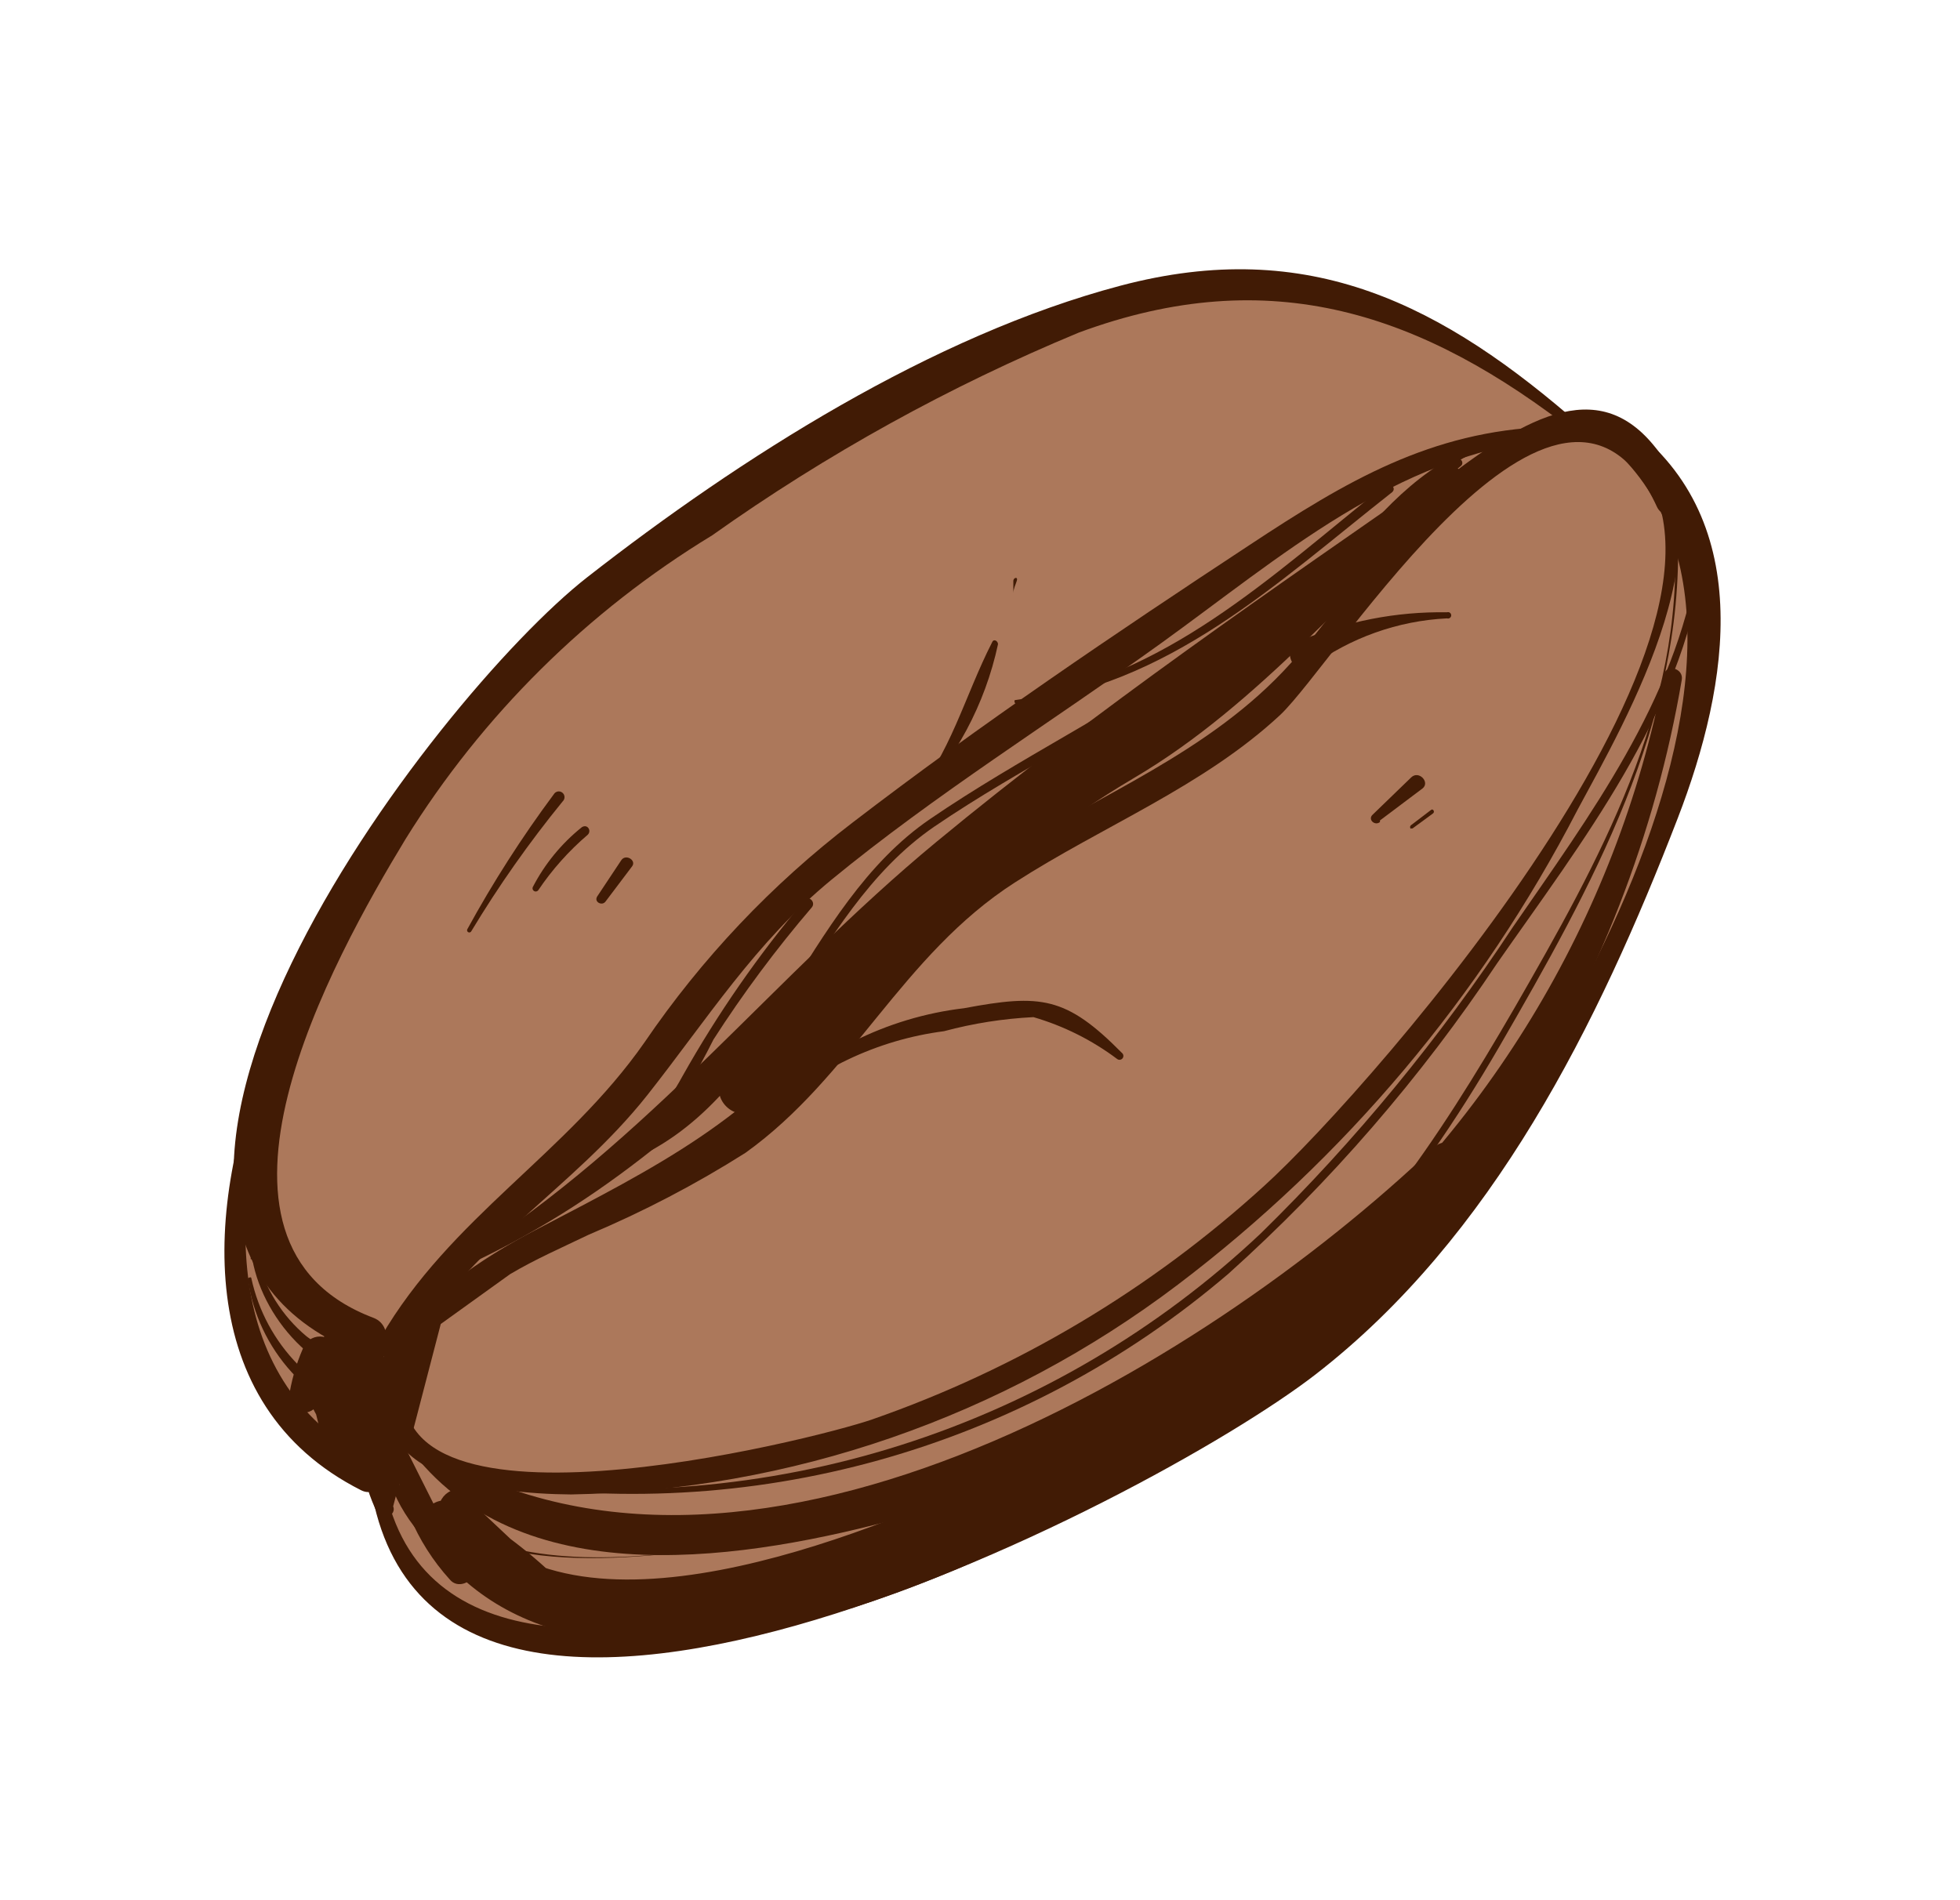 <?xml version="1.0" encoding="UTF-8"?> <svg xmlns="http://www.w3.org/2000/svg" width="131" height="127" viewBox="0 0 131 127" fill="none"> <path d="M103.996 28.009C121.996 30.509 113.207 68.858 88.496 90.009C62.995 108.509 32.5 119.5 24.494 98.999C8.5 93 16.495 62.498 39.496 39.01C64.207 17.858 90.169 11.856 103.996 28.009Z" fill="#AC785B"></path> <path d="M26.278 100.699C27.345 96.622 28.413 92.567 29.459 88.511L34.09 85.181C35.777 84.178 37.591 83.388 39.362 82.535C42.993 81.004 46.491 79.177 49.821 77.07C56.95 71.969 60.259 63.858 67.836 58.992C73.706 55.213 80.408 52.588 85.552 47.807C89.352 44.242 104.293 19.824 110.739 33.869C111.252 35 112.874 34.018 112.425 32.865C108.84 25.331 104.272 26.462 98.189 30.838C92.81 34.658 90.632 39.525 86.257 44.349C80.878 50.325 73.45 53.1 66.855 57.305C62.629 59.982 58.938 63.419 55.969 67.444C50.206 74.872 43.952 77.967 35.777 82.236C28.455 86.057 21.113 92.396 25.211 101.147C25.488 101.745 26.534 101.318 26.278 100.699Z" fill="#411B05"></path> <path d="M24.612 98.18C27.537 125.928 76.758 100.506 87.9 91.904C99.788 82.705 106.832 68.425 112.126 54.722C115.605 45.714 117.462 34.466 108.476 28.148C107.622 27.55 106.555 28.916 107.366 29.578C122.883 42.79 101.347 77.475 89.33 88.19C79.041 97.347 28.796 123.388 25.509 98.18C25.509 97.603 24.548 97.603 24.612 98.18Z" fill="#411B05"></path> <path d="M26.618 91.219C23.267 98.689 32.744 99.864 38.166 99.906C52.829 99.651 67.032 94.74 78.721 85.883C89.873 77.431 98.996 66.594 105.423 54.164C108.624 48.209 116.373 34.954 109.478 29.042C108.817 28.487 107.856 29.447 108.518 30.024C120.257 40.077 91.741 72.713 84.505 79.266C76.916 86.195 67.998 91.51 58.294 94.89C54.366 96.256 24.142 103.855 27.216 91.454C27.216 91.155 26.81 90.92 26.682 91.219H26.618Z" fill="#411B05"></path> <path d="M105.786 28.573C96.416 20.334 87.494 15.767 74.9 19.096C62.307 22.426 49.479 30.601 39.255 38.584C29.03 46.567 1.752 82.063 24.313 90.58C25.85 91.156 26.448 88.68 24.975 88.104C11.698 83.109 22.243 64.112 27.109 56.087C32.252 47.806 39.271 40.852 47.6 35.788C55.235 30.366 63.454 25.82 72.104 22.234C84.911 17.495 95.092 20.911 105.445 29.043C105.743 29.256 106.149 28.872 105.871 28.616L105.786 28.573Z" fill="#411B05"></path> <path d="M103.46 28.532C95.605 28.831 89.992 32.16 83.524 36.429C74.538 42.342 65.509 48.446 56.971 54.999C51.584 59.12 46.893 64.078 43.076 69.684C37.868 77.155 30.119 81.36 25.445 89.407C25.309 89.636 25.27 89.91 25.336 90.168C25.402 90.426 25.568 90.648 25.797 90.784C26.026 90.919 26.3 90.959 26.559 90.893C26.817 90.826 27.038 90.661 27.174 90.431C31.443 83.11 38.23 79.567 43.268 73.206C47.259 68.147 50.504 62.982 55.562 58.82C62.521 53.099 70.269 48.276 77.569 43.025C85.594 37.24 93.129 30.538 103.46 29.364C103.972 29.364 103.994 28.51 103.46 28.532Z" fill="#411B05"></path> <path d="M17.867 70.279C13.705 80.461 12.766 93.887 24.143 99.629C25.338 100.226 26.384 98.412 25.189 97.835C14.516 92.563 15.242 80.119 18.657 70.514C18.849 70.002 18.06 69.81 17.867 70.279Z" fill="#411B05"></path> <path d="M60.983 53.74C63.856 50.791 65.839 47.092 66.703 43.067C66.703 42.854 66.426 42.683 66.319 42.918C64.462 46.546 63.544 50.431 60.812 53.59C60.706 53.697 60.812 53.868 60.983 53.761V53.74Z" fill="#411B05"></path> <path d="M67.728 39.65C67.728 39.373 67.878 39.095 67.963 38.818C68.049 38.54 67.75 38.604 67.728 38.818V39.672V39.65Z" fill="#411B05"></path> <path d="M51.164 74.636C54.433 71.513 58.613 69.517 63.096 68.937C65.049 68.412 67.053 68.097 69.073 67.997C71.09 68.585 72.985 69.532 74.665 70.794C74.719 70.836 74.787 70.855 74.855 70.847C74.923 70.839 74.985 70.805 75.028 70.751C75.07 70.697 75.09 70.629 75.082 70.561C75.074 70.493 75.039 70.43 74.985 70.388C71.25 66.61 69.564 66.439 64.441 67.4C59.228 68.016 54.399 70.45 50.801 74.273C50.545 74.508 50.93 74.871 51.164 74.636Z" fill="#411B05"></path> <path d="M96.715 40.933C93.33 40.876 89.97 41.53 86.854 42.854C85.488 43.387 86.577 45.372 87.601 44.583C90.255 42.631 93.425 41.502 96.715 41.338C96.747 41.349 96.781 41.351 96.815 41.346C96.848 41.341 96.88 41.328 96.907 41.308C96.934 41.288 96.957 41.262 96.972 41.232C96.987 41.202 96.995 41.169 96.995 41.135C96.995 41.102 96.987 41.068 96.972 41.038C96.957 41.008 96.934 40.982 96.907 40.962C96.88 40.943 96.848 40.93 96.815 40.924C96.781 40.919 96.747 40.922 96.715 40.933Z" fill="#411B05"></path> <path d="M31.485 62.278C33.318 59.234 35.365 56.324 37.611 53.57C37.651 53.532 37.682 53.486 37.703 53.434C37.724 53.383 37.733 53.328 37.731 53.273C37.728 53.218 37.714 53.164 37.689 53.115C37.663 53.066 37.628 53.022 37.584 52.988C37.541 52.954 37.491 52.93 37.437 52.917C37.383 52.904 37.327 52.903 37.273 52.913C37.219 52.924 37.168 52.946 37.123 52.978C37.078 53.011 37.041 53.052 37.013 53.1C34.878 55.972 32.945 58.989 31.229 62.129C31.215 62.162 31.213 62.2 31.224 62.234C31.236 62.269 31.259 62.298 31.291 62.317C31.322 62.335 31.36 62.341 31.395 62.334C31.431 62.327 31.463 62.307 31.485 62.278Z" fill="#411B05"></path> <path d="M35.969 59.523C36.898 58.14 38.011 56.891 39.277 55.809C39.555 55.552 39.277 55.062 38.893 55.296C37.528 56.389 36.408 57.756 35.606 59.309C35.588 59.356 35.587 59.408 35.604 59.456C35.62 59.504 35.654 59.544 35.697 59.569C35.741 59.595 35.792 59.604 35.842 59.596C35.891 59.587 35.936 59.561 35.969 59.523Z" fill="#411B05"></path> <path d="M40.471 60.27L42.243 57.922C42.563 57.517 41.816 57.047 41.517 57.517L39.916 59.928C39.681 60.291 40.236 60.59 40.471 60.27Z" fill="#411B05"></path> <path d="M92.232 54.848L95.07 52.714C95.604 52.308 94.836 51.476 94.323 51.967L91.741 54.464C91.399 54.784 91.89 55.233 92.232 54.955V54.848Z" fill="#411B05"></path> <path d="M94.41 55.382L95.776 54.379C95.925 54.272 95.776 54.038 95.648 54.144L94.303 55.169C94.175 55.276 94.303 55.468 94.303 55.382H94.41Z" fill="#411B05"></path> <path d="M25.977 95.317C27.194 105.285 38.891 104.581 46.34 103.684C57.246 102.643 67.838 99.451 77.504 94.293C87.6 88.551 94.451 79.864 100.215 69.96C106.383 59.287 112.509 48.316 112.146 35.808C112.155 35.789 112.158 35.767 112.156 35.746C112.155 35.725 112.148 35.705 112.136 35.687C112.124 35.669 112.108 35.654 112.09 35.644C112.071 35.634 112.05 35.629 112.029 35.629C112.008 35.629 111.987 35.634 111.968 35.644C111.949 35.654 111.933 35.669 111.922 35.687C111.91 35.705 111.903 35.725 111.901 35.746C111.899 35.767 111.903 35.789 111.911 35.808C112.594 47.398 106.81 57.665 101.239 67.356C96.116 76.192 90.567 84.709 82.029 90.835C74.724 95.856 66.509 99.401 57.845 101.272C49.307 103.407 28.432 108.615 26.298 95.531C26.298 95.36 25.956 95.403 25.977 95.531V95.317Z" fill="#411B05"></path> <path d="M32.319 99.055C41.127 100.505 50.146 100.013 58.744 97.613C67.342 95.213 75.311 90.962 82.095 85.159C88.931 79.016 94.969 72.039 100.067 64.391C105.723 56.28 112.404 47.764 113.792 37.71C113.792 37.475 113.45 37.369 113.429 37.71C111.956 46.867 106.257 54.508 101.113 61.979C96.247 69.384 90.601 76.247 84.272 82.449C77.412 88.917 69.183 93.758 60.197 96.611C51.21 99.463 41.696 100.255 32.361 98.927C32.233 98.927 32.169 99.119 32.361 99.14L32.319 99.055Z" fill="#411B05"></path> <path d="M26.127 93.268C23.993 99.522 28.796 104.73 34.302 106.736C41.858 109.49 49.948 109.874 56.928 105.498C57.397 105.221 56.928 104.495 56.522 104.773C54.029 106.313 51.255 107.346 48.362 107.811C45.468 108.276 42.511 108.165 39.66 107.483C32.851 106.053 24.228 101.998 26.426 93.353C26.426 93.161 26.191 93.076 26.127 93.353V93.268Z" fill="#411B05"></path> <path d="M16.863 84.175C17.632 88.444 21.645 92.713 26.212 92.478C26.661 92.478 26.831 91.731 26.212 91.646C24.136 91.393 22.163 90.598 20.492 89.341C18.86 87.977 17.702 86.131 17.183 84.069C17.183 83.791 16.714 83.898 16.757 84.175H16.863Z" fill="#411B05"></path> <path d="M16.566 85.521C16.898 87.838 17.917 90.002 19.493 91.734C21.068 93.465 23.127 94.684 25.402 95.233C25.893 95.34 26.128 94.571 25.616 94.443C23.448 93.93 21.47 92.814 19.91 91.223C18.35 89.633 17.272 87.634 16.8 85.457C16.8 85.308 16.544 85.457 16.566 85.457V85.521Z" fill="#411B05"></path> <path d="M34.047 82.492C37.752 81.016 41.099 78.768 43.866 75.896C45.297 73.86 46.574 71.72 47.686 69.493C49.673 66.401 51.87 63.448 54.261 60.656C54.538 60.315 54.068 59.845 53.791 60.165C50.707 63.811 47.977 67.742 45.637 71.905C42.905 76.921 38.85 79.653 33.94 82.321C33.812 82.321 33.94 82.556 34.047 82.513V82.492Z" fill="#411B05"></path> <path d="M41.732 77.751C51.785 73.759 53.813 61.166 62.458 55.253C68.349 51.241 74.838 48.188 80.707 44.09C86.577 39.992 92.212 35.702 97.634 31.155C97.89 30.963 97.634 30.515 97.292 30.707C91.636 34.976 86.193 39.501 80.408 43.514C74.624 47.527 68.093 50.707 62.18 54.741C53.514 60.654 51.508 73.332 41.647 77.516C41.647 77.516 41.647 77.708 41.647 77.687L41.732 77.751Z" fill="#411B05"></path> <path d="M98.465 29.832C94.196 31.732 91.571 35.062 88.71 38.605C84.47 43.599 79.302 47.723 73.492 50.75C65.359 55.36 56.779 60.291 53.919 69.789C53.913 69.872 53.937 69.954 53.985 70.022C54.033 70.09 54.103 70.139 54.183 70.161C54.263 70.184 54.348 70.178 54.424 70.145C54.5 70.113 54.563 70.055 54.602 69.981C58.059 58.69 69.351 54.357 78.486 48.637C82.148 46.382 85.427 43.557 88.198 40.27C91.336 36.449 94.047 32.393 98.636 30.195C98.828 30.195 98.636 29.811 98.465 29.896V29.832Z" fill="#411B05"></path> <path d="M67.9 47.035C78.146 45.861 85.254 39.031 93.044 32.905C93.365 32.628 92.895 32.179 92.575 32.436C84.976 38.498 77.868 45.371 67.858 46.801C67.73 46.801 67.858 47.057 67.858 47.035H67.9Z" fill="#411B05"></path> <path d="M31.314 84.54C41.495 79.759 47.728 73.462 55.818 65.885C65.85 56.45 77.718 49.065 88.497 40.484C89.841 39.417 95.327 36.023 94.068 34.721C92.808 33.419 89.052 38.094 87.664 39.268C83.314 43.494 78.519 47.237 73.363 50.431C63.481 55.981 56.48 63.836 48.497 71.882C47.131 73.249 49.265 75.362 50.631 74.017C58.678 65.692 65.871 57.88 75.861 51.968C84.142 47.08 90.524 39.161 97.675 32.758C98.422 32.096 97.44 30.773 96.586 31.349C85.06 39.374 73.406 47.336 62.563 56.301C51.72 65.266 43.352 76.279 31.079 84.049C31.023 84.08 30.981 84.132 30.963 84.195C30.945 84.257 30.952 84.323 30.983 84.38C31.014 84.436 31.067 84.478 31.129 84.496C31.191 84.514 31.258 84.507 31.314 84.476V84.54Z" fill="#411B05"></path> <path d="M20.129 90.751C20.146 91.842 20.379 92.918 20.815 93.919C21.251 94.919 21.881 95.823 22.669 96.578C22.763 96.689 22.883 96.776 23.018 96.831C23.154 96.885 23.3 96.906 23.445 96.892C23.59 96.877 23.73 96.827 23.851 96.746C23.972 96.665 24.072 96.556 24.142 96.428C25.184 94.666 25.709 92.647 25.658 90.601C25.676 90.461 25.666 90.319 25.629 90.182C25.593 90.046 25.529 89.918 25.443 89.806C25.357 89.694 25.249 89.6 25.127 89.529C25.004 89.459 24.869 89.413 24.729 89.395C24.589 89.377 24.447 89.386 24.31 89.423C24.174 89.46 24.046 89.523 23.934 89.61C23.822 89.696 23.728 89.803 23.657 89.926C23.587 90.048 23.541 90.183 23.523 90.324C22.809 92.329 22.469 94.449 22.52 96.578C22.52 97.752 24.462 98.114 24.654 96.876C24.896 95.216 25.01 93.539 24.996 91.86C24.996 90.686 24.996 88.915 23.779 88.317C20.663 86.909 21.239 93.824 21.303 95.126L23.651 94.806C23.288 93.269 22.925 91.711 22.541 90.174C22.46 89.933 22.305 89.724 22.098 89.575C21.891 89.427 21.643 89.347 21.389 89.347C21.134 89.347 20.886 89.427 20.679 89.575C20.473 89.724 20.317 89.933 20.236 90.174C19.778 91.23 19.462 92.343 19.297 93.483C19.297 94.593 20.642 94.721 21.175 93.995C21.781 93.006 22.241 91.935 22.541 90.814H20.236C20.599 92.373 20.962 93.909 21.346 95.446C21.73 96.983 23.801 96.492 23.694 95.126C23.651 94.287 23.651 93.447 23.694 92.607C23.694 92.052 24.078 90.58 23.416 90.473L22.627 90.132C23.16 90.665 22.861 92.693 22.84 93.397C22.815 94.446 22.736 95.494 22.605 96.535H24.74C24.669 94.599 24.959 92.666 25.593 90.836L23.566 90.558C23.622 92.267 23.294 93.967 22.605 95.532L23.95 95.361C23.224 94.809 22.618 94.116 22.167 93.324C21.715 92.531 21.429 91.656 21.325 90.751C21.325 90.046 20.172 90.003 20.193 90.751H20.129Z" fill="#411B05"></path> <path d="M26.277 96.555C26.467 99.908 27.8 103.095 30.055 105.584C30.589 106.246 31.549 105.776 31.784 105.136C32.745 102.446 32.702 102.766 31.485 100.141C30.887 98.882 29.159 99.842 29.351 101.037C29.494 102.772 30.238 104.403 31.453 105.649C32.668 106.896 34.28 107.68 36.01 107.868C36.295 107.932 36.593 107.904 36.86 107.787C37.127 107.669 37.35 107.47 37.496 107.217C37.642 106.964 37.702 106.671 37.669 106.381C37.636 106.091 37.511 105.819 37.312 105.605C35.251 103.6 32.932 101.878 30.418 100.483C29.201 99.778 27.536 101.23 28.39 102.617C39.062 118.369 67.515 104.495 79.319 96.683C88.009 90.823 95.421 83.263 101.108 74.458C106.794 65.653 110.637 55.787 112.403 45.456C112.552 44.666 111.336 44.346 111.208 45.136C108.057 61.487 99.124 76.156 86.042 86.459C80.02 91.355 73.4 95.464 66.341 98.689C57.675 102.638 38.209 110.685 30.973 101.016L28.945 103.023C31.317 104.155 33.481 105.677 35.349 107.526C35.776 106.758 36.224 106.011 36.651 105.264L31.507 100.418L29.372 101.315L26.917 96.427C26.789 96.064 26.17 96.107 26.213 96.427L26.277 96.555Z" fill="#411B05"></path> <path d="M27.643 97.174C35.157 106.715 50.055 104.239 60.343 101.443C74.766 97.681 87.718 89.654 97.504 78.412C98.486 77.26 96.928 75.659 95.818 76.726C80.301 91.518 49.329 110.13 28.049 96.598C27.707 96.384 27.43 96.833 27.643 97.11V97.174Z" fill="#411B05"></path> </svg> 